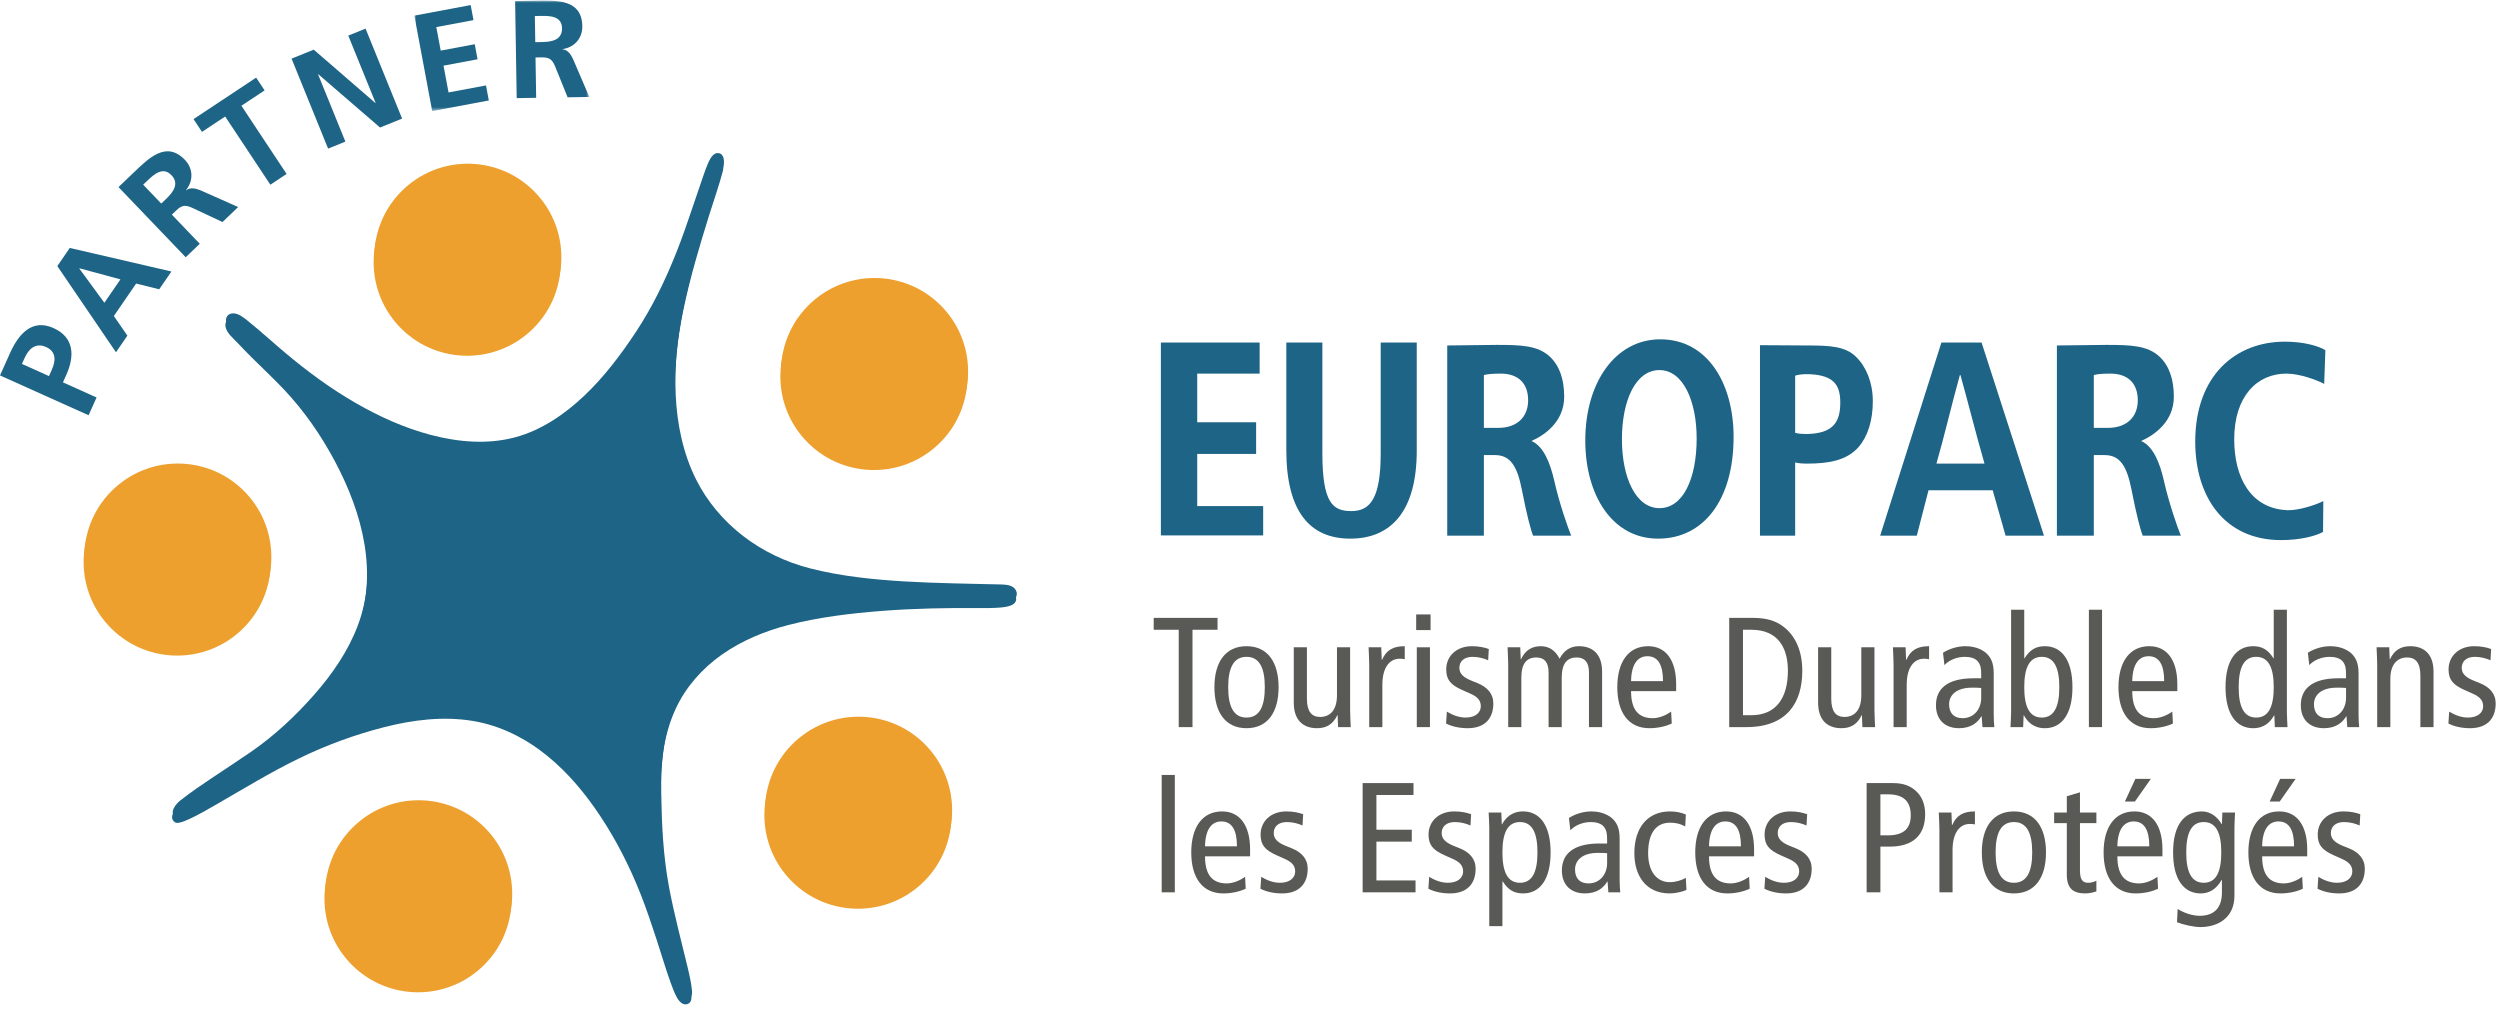 <?xml version="1.0" encoding="UTF-8"?>
<svg width="575px" height="232px" viewBox="0 0 575 232" version="1.1" xmlns="http://www.w3.org/2000/svg" xmlns:xlink="http://www.w3.org/1999/xlink">
    <title>logo</title>
    <defs>
        <polygon id="path-1" points="0 0 40.244 0 40.244 25.413 0 25.413"></polygon>
    </defs>
    <g id="Page-1" stroke="none" stroke-width="1" fill="none" fill-rule="evenodd">
        <g id="logo" transform="translate(0, 0.132)">
            <polyline id="Fill-1" fill="#595956" points="271.107 144.714 265.35 144.714 265.35 141.979 280.035 141.979 280.035 144.714 274.275 144.714 274.275 167.104 271.107 167.104 271.107 144.714"></polyline>
            <path d="M286.695,164.908 C289.576,164.908 290.908,162.532 290.908,157.925 C290.908,153.317 289.576,150.941 286.695,150.941 C283.816,150.941 282.484,153.317 282.484,157.925 C282.484,162.532 283.816,164.908 286.695,164.908 Z M286.695,148.494 C291.555,148.494 294.076,152.165 294.076,157.925 C294.076,163.684 291.555,167.355 286.695,167.355 C281.836,167.355 279.316,163.684 279.316,157.925 C279.316,152.165 281.836,148.494 286.695,148.494 L286.695,148.494 Z" id="Fill-2" fill="#595956"></path>
            <path d="M310.527,163.144 C310.527,164.476 310.635,165.808 310.67,167.104 L307.756,167.104 L307.646,164.368 L307.576,164.368 C306.604,166.456 305.055,167.355 302.932,167.355 C299.729,167.355 297.568,165.52 297.568,161.488 L297.568,148.746 L300.592,148.746 L300.592,160.588 C300.592,163.504 301.672,164.764 303.615,164.764 C305.992,164.764 307.504,163.108 307.504,159.797 L307.504,148.746 L310.527,148.746 L310.527,163.144" id="Fill-3" fill="#595956"></path>
            <path d="M314.92,152.705 C314.92,151.373 314.813,150.042 314.775,148.746 L317.691,148.746 L317.799,151.625 L317.871,151.625 C318.844,149.394 320.391,148.494 323.092,148.494 L323.092,151.481 C322.73,151.409 322.336,151.373 321.939,151.373 C319.6,151.373 317.943,153.39 317.943,157.385 L317.943,167.104 L314.92,167.104 L314.92,152.705" id="Fill-4" fill="#595956"></path>
            <path d="M325.863,167.104 L328.887,167.104 L328.887,148.746 L325.863,148.746 L325.863,167.104 Z M325.721,144.786 L329.031,144.786 L329.031,141.187 L325.721,141.187 L325.721,144.786 Z" id="Fill-5" fill="#595956"></path>
            <path d="M332.775,163.54 C334.143,164.368 335.584,164.908 337.096,164.908 C339.398,164.908 340.586,163.72 340.586,162.316 C340.586,161.057 339.939,160.192 338.246,159.437 L336.23,158.536 C333.604,157.349 332.631,156.161 332.631,153.821 C332.631,150.798 334.971,148.494 338.535,148.494 C340.047,148.494 341.379,148.746 342.422,149.142 L342.279,151.733 C341.342,151.302 340.047,150.941 338.68,150.941 C336.699,150.941 335.656,152.021 335.656,153.461 C335.656,154.938 336.734,155.765 338.75,156.557 L339.83,156.989 C342.063,157.889 343.467,159.4 343.467,161.668 C343.467,164.836 341.775,167.355 337.563,167.355 C335.656,167.355 333.928,166.96 332.596,166.275 L332.775,163.54" id="Fill-6" fill="#595956"></path>
            <path d="M346.887,152.705 C346.887,151.373 346.779,150.042 346.744,148.746 L349.658,148.746 L349.768,151.481 L349.84,151.481 C350.811,149.394 352.359,148.494 354.375,148.494 C356.318,148.494 357.758,149.502 358.693,151.373 C359.666,149.573 361.07,148.494 363.158,148.494 C366.324,148.494 368.484,150.33 368.484,154.361 L368.484,167.104 L365.461,167.104 L365.461,154.505 C365.461,152.165 364.453,151.086 362.654,151.086 C360.422,151.086 359.197,152.453 359.197,155.765 L359.197,167.104 L356.174,167.104 L356.174,154.505 C356.174,152.165 355.166,151.086 353.367,151.086 C351.135,151.086 349.91,152.453 349.91,155.765 L349.91,167.104 L346.887,167.104 L346.887,152.705" id="Fill-7" fill="#595956"></path>
            <path d="M382.49,156.521 C382.49,152.705 381.303,150.798 378.891,150.798 C376.947,150.798 375.219,152.237 375.146,156.521 L382.49,156.521 Z M375.146,158.824 C375.146,163.072 376.803,165.052 380.15,165.052 C381.662,165.052 383.318,164.296 384.361,163.54 L384.506,166.275 C383.066,166.96 381.193,167.355 379.357,167.355 C374.498,167.355 371.979,163.684 371.979,157.925 C371.979,152.165 374.498,148.494 379.07,148.494 C383.209,148.494 385.514,151.806 385.514,157.205 L385.514,158.824 L375.146,158.824 L375.146,158.824 Z" id="Fill-8" fill="#595956"></path>
            <path d="M400.885,164.368 L402.793,164.368 C408.336,164.368 411.217,160.588 411.217,154.146 C411.217,148.89 408.984,144.714 402.793,144.714 L400.885,144.714 L400.885,164.368 Z M397.719,141.979 L403.189,141.979 C406.537,141.979 408.445,142.771 409.885,143.778 C412.117,145.326 414.527,148.494 414.527,154.146 C414.527,161.416 411.072,167.104 401.641,167.104 L397.719,167.104 L397.719,141.979 L397.719,141.979 Z" id="Fill-9" fill="#595956"></path>
            <path d="M431.125,163.144 C431.125,164.476 431.232,165.808 431.268,167.104 L428.352,167.104 L428.244,164.368 L428.172,164.368 C427.201,166.456 425.652,167.355 423.529,167.355 C420.326,167.355 418.166,165.52 418.166,161.488 L418.166,148.746 L421.189,148.746 L421.189,160.588 C421.189,163.504 422.27,164.764 424.213,164.764 C426.588,164.764 428.1,163.108 428.1,159.797 L428.1,148.746 L431.125,148.746 L431.125,163.144" id="Fill-10" fill="#595956"></path>
            <path d="M435.518,152.705 C435.518,151.373 435.41,150.042 435.373,148.746 L438.289,148.746 L438.396,151.625 L438.469,151.625 C439.441,149.394 440.988,148.494 443.689,148.494 L443.689,151.481 C443.328,151.409 442.934,151.373 442.537,151.373 C440.197,151.373 438.541,153.39 438.541,157.385 L438.541,167.104 L435.518,167.104 L435.518,152.705" id="Fill-11" fill="#595956"></path>
            <path d="M455.676,158.104 C455.137,158.032 454.381,158.032 453.553,158.032 C449.988,158.032 448.297,159.725 448.297,161.849 C448.297,163.792 449.305,165.052 451.393,165.052 C454.021,165.052 455.676,162.928 455.676,160.408 L455.676,158.104 Z M446.893,150.006 C448.404,149.034 450.277,148.494 452.076,148.494 C454.777,148.494 456.396,149.646 456.973,150.222 C457.764,151.014 458.557,152.129 458.557,154.721 L458.557,164.296 C458.557,165.376 458.629,166.456 458.699,167.104 L455.965,167.104 L455.785,164.62 L455.713,164.62 C454.885,166.023 453.373,167.355 450.564,167.355 C447.541,167.355 445.273,165.592 445.273,162.064 C445.273,158.501 447.613,155.873 453.912,155.873 L455.676,155.873 L455.676,155.045 C455.676,153.677 455.568,152.886 454.992,152.094 C454.381,151.266 453.193,150.941 451.934,150.941 C450.061,150.941 448.262,151.697 447.217,152.85 L446.893,150.006 L446.893,150.006 Z" id="Fill-12" fill="#595956"></path>
            <path d="M469.609,164.908 C472.381,164.908 473.641,162.532 473.641,157.925 C473.641,153.317 472.381,150.941 469.609,150.941 C466.838,150.941 465.576,153.317 465.576,157.925 C465.576,162.532 466.838,164.908 469.609,164.908 Z M462.553,140.106 L465.576,140.106 L465.576,151.266 L465.648,151.266 C466.873,149.321 468.24,148.494 470.328,148.494 C474.107,148.494 476.664,151.59 476.664,157.925 C476.664,164.26 474.107,167.355 470.328,167.355 C467.664,167.355 466.297,165.844 465.506,164.404 L465.434,164.404 L465.324,167.104 L462.41,167.104 C462.445,165.987 462.553,164.836 462.553,163.72 L462.553,140.106 L462.553,140.106 Z" id="Fill-13" fill="#595956"></path>
            <polygon id="Fill-14" fill="#595956" points="480.445 167.104 483.469 167.104 483.469 140.106 480.445 140.106"></polygon>
            <path d="M497.76,156.521 C497.76,152.705 496.572,150.798 494.16,150.798 C492.217,150.798 490.488,152.237 490.416,156.521 L497.76,156.521 Z M490.416,158.824 C490.416,163.072 492.072,165.052 495.42,165.052 C496.932,165.052 498.588,164.296 499.631,163.54 L499.775,166.275 C498.336,166.96 496.463,167.355 494.627,167.355 C489.768,167.355 487.248,163.684 487.248,157.925 C487.248,152.165 489.768,148.494 494.34,148.494 C498.479,148.494 500.783,151.806 500.783,157.205 L500.783,158.824 L490.416,158.824 L490.416,158.824 Z" id="Fill-15" fill="#595956"></path>
            <path d="M518.928,150.941 C516.154,150.941 514.895,153.317 514.895,157.925 C514.895,162.532 516.154,164.908 518.928,164.908 C521.699,164.908 522.959,162.532 522.959,157.925 C522.959,153.317 521.699,150.941 518.928,150.941 Z M525.982,163.72 C525.982,164.836 526.09,165.987 526.125,167.104 L523.211,167.104 L523.102,164.404 L523.031,164.404 C522.238,165.844 520.871,167.355 518.207,167.355 C514.428,167.355 511.871,164.26 511.871,157.925 C511.871,151.59 514.428,148.494 518.207,148.494 C520.295,148.494 521.662,149.321 522.887,151.266 L522.959,151.266 L522.959,140.106 L525.982,140.106 L525.982,163.72 L525.982,163.72 Z" id="Fill-16" fill="#595956"></path>
            <path d="M539.59,158.104 C539.051,158.032 538.295,158.032 537.467,158.032 C533.902,158.032 532.211,159.725 532.211,161.849 C532.211,163.792 533.219,165.052 535.307,165.052 C537.934,165.052 539.59,162.928 539.59,160.408 L539.59,158.104 Z M530.807,150.006 C532.318,149.034 534.191,148.494 535.99,148.494 C538.689,148.494 540.311,149.646 540.885,150.222 C541.678,151.014 542.469,152.129 542.469,154.721 L542.469,164.296 C542.469,165.376 542.541,166.456 542.613,167.104 L539.877,167.104 L539.697,164.62 L539.625,164.62 C538.799,166.023 537.287,167.355 534.479,167.355 C531.455,167.355 529.188,165.592 529.188,162.064 C529.188,158.501 531.527,155.873 537.826,155.873 L539.59,155.873 L539.59,155.045 C539.59,153.677 539.482,152.886 538.906,152.094 C538.295,151.266 537.105,150.941 535.846,150.941 C533.975,150.941 532.176,151.697 531.131,152.85 L530.807,150.006 L530.807,150.006 Z" id="Fill-17" fill="#595956"></path>
            <path d="M546.756,152.705 C546.756,151.373 546.646,150.042 546.611,148.746 L549.527,148.746 L549.635,151.481 L549.707,151.481 C550.678,149.394 552.227,148.494 554.35,148.494 C557.553,148.494 559.713,150.33 559.713,154.361 L559.713,167.104 L556.689,167.104 L556.689,155.261 C556.689,152.346 555.609,151.086 553.666,151.086 C551.291,151.086 549.779,152.741 549.779,156.053 L549.779,167.104 L546.756,167.104 L546.756,152.705" id="Fill-18" fill="#595956"></path>
            <path d="M563.314,163.54 C564.682,164.368 566.123,164.908 567.635,164.908 C569.938,164.908 571.125,163.72 571.125,162.316 C571.125,161.057 570.479,160.192 568.785,159.437 L566.77,158.536 C564.143,157.349 563.17,156.161 563.17,153.821 C563.17,150.798 565.51,148.494 569.074,148.494 C570.586,148.494 571.918,148.746 572.961,149.142 L572.818,151.733 C571.881,151.302 570.586,150.941 569.219,150.941 C567.238,150.941 566.195,152.021 566.195,153.461 C566.195,154.938 567.273,155.765 569.289,156.557 L570.369,156.989 C572.602,157.889 574.006,159.4 574.006,161.668 C574.006,164.836 572.314,167.355 568.102,167.355 C566.195,167.355 564.467,166.96 563.135,166.275 L563.314,163.54" id="Fill-19" fill="#595956"></path>
            <polygon id="Fill-20" fill="#595956" points="267.186 205.104 270.209 205.104 270.209 178.106 267.186 178.106"></polygon>
            <path d="M284.498,194.521 C284.498,190.705 283.311,188.798 280.898,188.798 C278.955,188.798 277.229,190.237 277.156,194.521 L284.498,194.521 Z M277.156,196.824 C277.156,201.072 278.811,203.052 282.158,203.052 C283.67,203.052 285.326,202.296 286.371,201.54 L286.514,204.275 C285.074,204.96 283.203,205.355 281.367,205.355 C276.508,205.355 273.988,201.684 273.988,195.925 C273.988,190.165 276.508,186.494 281.078,186.494 C285.219,186.494 287.521,189.806 287.521,195.205 L287.521,196.824 L277.156,196.824 L277.156,196.824 Z" id="Fill-21" fill="#595956"></path>
            <path d="M290.08,201.54 C291.447,202.368 292.887,202.908 294.398,202.908 C296.703,202.908 297.891,201.72 297.891,200.316 C297.891,199.057 297.242,198.192 295.551,197.437 L293.535,196.536 C290.908,195.349 289.936,194.161 289.936,191.821 C289.936,188.798 292.275,186.494 295.838,186.494 C297.35,186.494 298.682,186.746 299.727,187.142 L299.582,189.733 C298.646,189.302 297.35,188.941 295.982,188.941 C294.002,188.941 292.959,190.021 292.959,191.461 C292.959,192.938 294.039,193.765 296.055,194.557 L297.135,194.989 C299.365,195.889 300.77,197.4 300.77,199.668 C300.77,202.836 299.078,205.355 294.867,205.355 C292.959,205.355 291.23,204.96 289.898,204.275 L290.08,201.54" id="Fill-22" fill="#595956"></path>
            <polyline id="Fill-23" fill="#595956" points="313.406 179.979 325.105 179.979 325.105 182.714 316.574 182.714 316.574 190.705 324.709 190.705 324.709 193.441 316.574 193.441 316.574 202.368 325.572 202.368 325.572 205.104 313.406 205.104 313.406 179.979"></polyline>
            <path d="M328.707,201.54 C330.074,202.368 331.514,202.908 333.025,202.908 C335.33,202.908 336.518,201.72 336.518,200.316 C336.518,199.057 335.869,198.192 334.178,197.437 L332.162,196.536 C329.535,195.349 328.563,194.161 328.563,191.821 C328.563,188.798 330.902,186.494 334.467,186.494 C335.979,186.494 337.311,186.746 338.354,187.142 L338.209,189.733 C337.273,189.302 335.979,188.941 334.609,188.941 C332.631,188.941 331.586,190.021 331.586,191.461 C331.586,192.938 332.666,193.765 334.682,194.557 L335.762,194.989 C337.994,195.889 339.396,197.4 339.396,199.668 C339.396,202.836 337.705,205.355 333.494,205.355 C331.586,205.355 329.859,204.96 328.527,204.275 L328.707,201.54" id="Fill-24" fill="#595956"></path>
            <path d="M349.586,202.908 C352.357,202.908 353.617,200.532 353.617,195.925 C353.617,191.317 352.357,188.941 349.586,188.941 C346.814,188.941 345.555,191.317 345.555,195.925 C345.555,200.532 346.814,202.908 349.586,202.908 Z M342.531,190.129 C342.531,189.014 342.422,187.861 342.387,186.746 L345.303,186.746 L345.41,189.445 L345.482,189.445 C346.273,188.006 347.643,186.494 350.305,186.494 C354.086,186.494 356.641,189.59 356.641,195.925 C356.641,202.26 354.086,205.355 350.305,205.355 C348.219,205.355 346.85,204.527 345.627,202.584 L345.555,202.584 L345.555,212.879 L342.531,212.879 L342.531,190.129 L342.531,190.129 Z" id="Fill-25" fill="#595956"></path>
            <path d="M369.637,196.104 C369.098,196.032 368.342,196.032 367.514,196.032 C363.949,196.032 362.258,197.725 362.258,199.849 C362.258,201.792 363.266,203.052 365.354,203.052 C367.98,203.052 369.637,200.928 369.637,198.408 L369.637,196.104 Z M360.854,188.006 C362.365,187.034 364.238,186.494 366.037,186.494 C368.736,186.494 370.357,187.646 370.932,188.222 C371.725,189.014 372.516,190.129 372.516,192.721 L372.516,202.296 C372.516,203.376 372.588,204.456 372.66,205.104 L369.924,205.104 L369.744,202.62 L369.672,202.62 C368.846,204.023 367.334,205.355 364.525,205.355 C361.502,205.355 359.234,203.592 359.234,200.064 C359.234,196.501 361.574,193.873 367.873,193.873 L369.637,193.873 L369.637,193.045 C369.637,191.677 369.529,190.886 368.953,190.094 C368.342,189.266 367.152,188.941 365.893,188.941 C364.021,188.941 362.223,189.697 361.178,190.85 L360.854,188.006 L360.854,188.006 Z" id="Fill-26" fill="#595956"></path>
            <path d="M387.6,189.949 C386.557,189.373 385.514,189.086 384.109,189.086 C381.158,189.086 379.07,191.138 379.07,196.104 C379.07,200.353 381.086,202.764 384.037,202.764 C385.477,202.764 386.701,202.332 387.744,201.792 L387.889,204.563 C386.988,204.96 385.369,205.355 384.037,205.355 C378.566,205.355 375.902,201.288 375.902,196.104 C375.902,190.165 378.998,186.494 384.109,186.494 C385.369,186.494 386.773,186.746 387.744,187.214 L387.6,189.949" id="Fill-27" fill="#595956"></path>
            <path d="M400.416,194.521 C400.416,190.705 399.229,188.798 396.816,188.798 C394.873,188.798 393.146,190.237 393.074,194.521 L400.416,194.521 Z M393.074,196.824 C393.074,201.072 394.729,203.052 398.076,203.052 C399.588,203.052 401.244,202.296 402.289,201.54 L402.432,204.275 C400.992,204.96 399.121,205.355 397.285,205.355 C392.426,205.355 389.906,201.684 389.906,195.925 C389.906,190.165 392.426,186.494 396.996,186.494 C401.137,186.494 403.439,189.806 403.439,195.205 L403.439,196.824 L393.074,196.824 L393.074,196.824 Z" id="Fill-28" fill="#595956"></path>
            <path d="M405.998,201.54 C407.365,202.368 408.805,202.908 410.316,202.908 C412.621,202.908 413.809,201.72 413.809,200.316 C413.809,199.057 413.16,198.192 411.469,197.437 L409.453,196.536 C406.826,195.349 405.854,194.161 405.854,191.821 C405.854,188.798 408.193,186.494 411.756,186.494 C413.268,186.494 414.6,186.746 415.645,187.142 L415.5,189.733 C414.564,189.302 413.268,188.941 411.9,188.941 C409.92,188.941 408.877,190.021 408.877,191.461 C408.877,192.938 409.957,193.765 411.973,194.557 L413.053,194.989 C415.283,195.889 416.688,197.4 416.688,199.668 C416.688,202.836 414.996,205.355 410.785,205.355 C408.877,205.355 407.148,204.96 405.816,204.275 L405.998,201.54" id="Fill-29" fill="#595956"></path>
            <path d="M432.492,192.001 L434.221,192.001 C438.072,192.001 439.475,190.201 439.475,187.394 C439.475,183.938 437.531,182.57 434.293,182.57 L432.492,182.57 L432.492,192.001 Z M429.324,179.979 L435.371,179.979 C437.891,179.979 439.475,180.662 440.807,181.923 C442.066,183.146 442.787,184.91 442.787,187.105 C442.787,192.001 439.943,194.593 434.615,194.593 L432.492,194.593 L432.492,205.104 L429.324,205.104 L429.324,179.979 L429.324,179.979 Z" id="Fill-30" fill="#595956"></path>
            <path d="M446.064,190.705 C446.064,189.373 445.957,188.042 445.92,186.746 L448.836,186.746 L448.943,189.625 L449.016,189.625 C449.988,187.394 451.535,186.494 454.234,186.494 L454.234,189.481 C453.875,189.409 453.479,189.373 453.084,189.373 C450.744,189.373 449.088,191.39 449.088,195.385 L449.088,205.104 L446.064,205.104 L446.064,190.705" id="Fill-31" fill="#595956"></path>
            <path d="M463.199,202.908 C466.078,202.908 467.41,200.532 467.41,195.925 C467.41,191.317 466.078,188.941 463.199,188.941 C460.32,188.941 458.988,191.317 458.988,195.925 C458.988,200.532 460.32,202.908 463.199,202.908 Z M463.199,186.494 C468.059,186.494 470.578,190.165 470.578,195.925 C470.578,201.684 468.059,205.355 463.199,205.355 C458.34,205.355 455.82,201.684 455.82,195.925 C455.82,190.165 458.34,186.494 463.199,186.494 L463.199,186.494 Z" id="Fill-32" fill="#595956"></path>
            <path d="M482.17,204.888 C481.451,205.14 480.443,205.355 479.615,205.355 C476.844,205.355 475.367,204.239 475.367,201 L475.367,189.193 L472.451,189.193 L472.451,186.746 L475.367,186.746 L475.367,183.002 L478.391,182.103 L478.391,186.746 L482.17,186.746 L482.17,189.193 L478.391,189.193 L478.391,200.028 C478.391,202.116 478.932,202.908 480.299,202.908 C481.055,202.908 481.594,202.691 482.17,202.439 L482.17,204.888" id="Fill-33" fill="#595956"></path>
            <path d="M491.135,179.007 L494.697,179.007 L491.027,184.227 L488.723,184.227 L491.135,179.007 Z M494.338,194.521 C494.338,190.705 493.15,188.798 490.738,188.798 C488.795,188.798 487.066,190.237 486.994,194.521 L494.338,194.521 Z M486.994,196.824 C486.994,201.072 488.65,203.052 491.998,203.052 C493.51,203.052 495.166,202.296 496.209,201.54 L496.354,204.275 C494.914,204.96 493.043,205.355 491.207,205.355 C486.348,205.355 483.828,201.684 483.828,195.925 C483.828,190.165 486.348,186.494 490.918,186.494 C495.059,186.494 497.361,189.806 497.361,195.205 L497.361,196.824 L486.994,196.824 L486.994,196.824 Z" id="Fill-34" fill="#595956"></path>
            <path d="M506.865,202.908 C509.637,202.908 510.896,200.532 510.896,195.925 C510.896,191.317 509.637,188.941 506.865,188.941 C504.094,188.941 502.834,191.317 502.834,195.925 C502.834,200.532 504.094,202.908 506.865,202.908 Z M513.922,205.896 C513.922,210.971 510.105,213.095 506.074,213.095 C504.525,213.095 502.043,212.519 500.711,211.979 L500.855,208.919 C502.15,209.783 504.238,210.503 505.895,210.503 C509.602,210.503 511.041,208.307 511.041,205.14 L511.041,202.26 L510.969,202.26 C509.781,204.348 508.162,205.355 506.146,205.355 C502.367,205.355 499.811,202.26 499.811,195.925 C499.811,189.59 502.367,186.494 506.471,186.494 C508.305,186.494 509.961,187.646 510.969,189.409 L511.041,189.409 L511.148,186.746 L514.064,186.746 C514.029,187.826 513.922,188.978 513.922,190.094 L513.922,205.896 L513.922,205.896 Z" id="Fill-35" fill="#595956"></path>
            <path d="M524.434,179.007 L527.996,179.007 L524.326,184.227 L522.021,184.227 L524.434,179.007 Z M527.637,194.521 C527.637,190.705 526.449,188.798 524.037,188.798 C522.094,188.798 520.365,190.237 520.293,194.521 L527.637,194.521 Z M520.293,196.824 C520.293,201.072 521.949,203.052 525.297,203.052 C526.809,203.052 528.465,202.296 529.508,201.54 L529.652,204.275 C528.213,204.96 526.342,205.355 524.506,205.355 C519.646,205.355 517.127,201.684 517.127,195.925 C517.127,190.165 519.646,186.494 524.217,186.494 C528.357,186.494 530.66,189.806 530.66,195.205 L530.66,196.824 L520.293,196.824 L520.293,196.824 Z" id="Fill-36" fill="#595956"></path>
            <path d="M533.217,201.54 C534.586,202.368 536.025,202.908 537.537,202.908 C539.84,202.908 541.029,201.72 541.029,200.316 C541.029,199.057 540.381,198.192 538.689,197.437 L536.674,196.536 C534.045,195.349 533.074,194.161 533.074,191.821 C533.074,188.798 535.414,186.494 538.977,186.494 C540.488,186.494 541.82,186.746 542.865,187.142 L542.721,189.733 C541.785,189.302 540.488,188.941 539.121,188.941 C537.141,188.941 536.098,190.021 536.098,191.461 C536.098,192.938 537.178,193.765 539.193,194.557 L540.273,194.989 C542.504,195.889 543.908,197.4 543.908,199.668 C543.908,202.836 542.217,205.355 538.006,205.355 C536.098,205.355 534.369,204.96 533.037,204.275 L533.217,201.54" id="Fill-37" fill="#595956"></path>
            <path d="M534.363,115.124 C532.611,116.001 528.768,117.282 526.139,117.215 C517.713,116.878 513.871,109.799 513.871,100.9 C513.871,90.99 519.129,85.8 525.869,85.8 C528.971,85.8 532.881,87.283 534.566,88.159 L534.836,80.406 C533.285,79.462 529.914,78.451 525.533,78.451 C514.141,78.451 504.904,86.272 504.904,101.439 C504.904,114.181 511.646,124.091 524.656,124.091 C529.24,124.09 532.813,123.079 534.297,122.204 L534.363,115.124" id="Fill-38" fill="#1D6486"></path>
            <path d="M295.854,78.653 L295.854,103.395 C295.854,117.483 301.248,123.754 310.551,123.754 C320.123,123.754 325.852,117.215 325.852,103.529 L325.854,78.653 L317.561,78.653 L317.561,104.136 C317.561,114.518 315.133,117.417 310.82,117.417 C306.641,117.416 304.146,115.731 304.146,104.137 L304.146,78.653 L295.854,78.653" id="Fill-39" fill="#1D6486"></path>
            <polyline id="Fill-40" fill="#1D6486" points="288.91 96.99 275.361 96.99 275.361 85.8 289.719 85.8 289.719 78.653 267.002 78.653 267.002 123.012 290.529 123.012 290.529 116.271 275.361 116.271 275.361 104.271 288.91 104.271 288.91 96.99"></polyline>
            <path d="M332.865,123.079 L341.291,123.079 L341.291,104.54 L343.852,104.54 C347.357,104.54 348.975,107.035 350.055,112.63 C351.133,118.157 352.076,121.799 352.615,123.079 L361.379,123.079 C360.639,121.327 358.615,115.529 357.471,110.405 C356.525,106.293 355.043,102.653 352.414,101.372 L352.211,101.304 C355.447,99.889 359.762,96.721 359.762,91.125 C359.762,87.08 358.684,83.98 356.459,81.89 C353.695,79.327 349.852,79.193 344.256,79.193 L332.865,79.327 L332.865,123.079 Z M341.291,86.137 C341.965,85.935 343.111,85.8 345.199,85.8 C349.111,85.8 351.471,87.957 351.471,91.935 C351.471,95.776 348.908,98.272 344.66,98.272 L341.291,98.27 L341.291,86.137 L341.291,86.137 Z" id="Fill-41" fill="#1D6486"></path>
            <path d="M473.086,123.079 L481.578,123.079 L481.578,104.54 L484.072,104.54 C487.578,104.54 489.197,107.035 490.275,112.63 C491.354,118.157 492.299,121.799 492.836,123.079 L501.602,123.079 C500.859,121.327 498.836,115.529 497.691,110.405 C496.748,106.293 495.264,102.653 492.635,101.372 L492.434,101.304 C495.67,99.889 499.982,96.721 499.982,91.125 C499.982,87.08 498.904,83.98 496.68,81.89 C493.916,79.327 490.074,79.193 484.477,79.193 L473.086,79.327 L473.086,123.079 Z M481.578,86.137 C482.186,85.935 483.332,85.8 485.422,85.8 C489.332,85.8 491.691,87.957 491.691,91.935 C491.691,95.776 489.129,98.272 484.883,98.272 L481.578,98.27 L481.578,86.137 L481.578,86.137 Z" id="Fill-42" fill="#1D6486"></path>
            <path d="M458.32,112.63 L461.287,123.079 L470.119,123.079 L455.76,78.653 L446.523,78.653 L432.436,123.079 L440.861,123.079 L443.559,112.63 L458.32,112.63 Z M445.379,106.495 C447.334,99.687 448.883,92.878 450.77,86.137 L450.906,86.137 C452.793,92.945 454.479,99.688 456.434,106.496 L445.379,106.495 L445.379,106.495 Z" id="Fill-43" fill="#1D6486"></path>
            <path d="M404.795,123.079 L412.885,123.079 L412.885,106.226 C413.627,106.429 414.568,106.496 415.648,106.496 C420.502,106.495 424.682,105.821 427.445,102.721 C429.604,100.227 430.748,96.586 430.748,92.137 C430.75,87.822 429.197,84.182 426.906,81.957 C424.48,79.529 420.906,79.328 415.85,79.328 L404.795,79.26 L404.795,123.079 Z M412.885,86.272 C413.49,86.069 414.568,85.867 416.254,85.935 C421.783,86.203 423.266,88.429 423.266,92.474 C423.266,96.99 421.58,99.552 415.648,99.688 C414.436,99.687 413.559,99.619 412.885,99.417 L412.885,86.272 L412.885,86.272 Z" id="Fill-44" fill="#1D6486"></path>
            <path d="M381.672,116.742 C376.277,116.742 373.043,109.799 373.043,100.9 C373.043,92.069 376.143,84.99 381.672,84.99 C387.199,84.99 390.232,92.272 390.232,100.698 C390.232,109.934 387.131,116.743 381.672,116.743 L381.672,116.742 Z M381.402,123.754 C391.717,123.754 398.727,114.99 398.727,100.361 C398.729,88.159 392.795,77.912 381.873,77.912 C371.492,77.911 364.615,87.89 364.615,101.17 C364.615,113.844 370.885,123.754 381.334,123.754 L381.402,123.754 L381.402,123.754 Z" id="Fill-45" fill="#1D6486"></path>
            <path d="M186.575,69.489 C195.32,61.442 208.934,62.009 216.981,70.753 C225.028,79.499 224.462,93.112 215.718,101.16 C206.972,109.207 193.358,108.641 185.312,99.897 C177.264,91.151 177.829,77.538 186.575,69.489" id="Fill-46" fill="#EDA02E"></path>
            <path d="M93.023,43.206 C101.769,35.157 115.382,35.724 123.43,44.47 C131.478,53.216 130.911,66.829 122.166,74.876 C113.421,82.923 99.808,82.356 91.76,73.612 C83.712,64.866 84.278,51.253 93.023,43.206" id="Fill-47" fill="#EDA02E"></path>
            <path d="M26.322,112.166 C35.067,104.119 48.681,104.686 56.729,113.43 C64.776,122.176 64.21,135.789 55.465,143.836 C46.72,151.887 33.106,151.32 25.059,142.574 C17.011,133.828 17.577,120.215 26.322,112.166" id="Fill-48" fill="#EDA02E"></path>
            <path d="M81.718,189.613 C90.464,181.563 104.077,182.129 112.124,190.877 C120.172,199.625 119.606,213.238 110.86,221.285 C102.115,229.332 88.502,228.768 80.454,220.021 C72.407,211.275 72.974,197.66 81.718,189.613" id="Fill-49" fill="#EDA02E"></path>
            <path d="M182.901,170.393 C191.646,162.346 205.259,162.91 213.307,171.656 C221.354,180.4 220.788,194.018 212.043,202.066 C203.298,210.113 189.685,209.549 181.638,200.803 C173.59,192.055 174.155,178.439 182.901,170.393" id="Fill-50" fill="#EDA02E"></path>
            <path d="M230.588,134.309 C223.075,134.092 215.554,134.049 208.05,133.596 C200.751,133.156 193.339,132.404 186.241,130.572 C180.708,129.143 175.444,126.635 170.91,123.145 C166.408,119.68 162.662,115.25 160.11,110.166 C157.083,104.135 155.708,97.353 155.409,90.647 C155.104,83.774 155.902,76.884 157.289,70.159 C158.823,62.718 161.007,55.423 163.266,48.175 C164.31,44.823 165.501,41.497 166.392,38.102 C166.649,37.122 166.612,35.267 165.27,35.089 C163.962,34.917 163.233,36.548 162.818,37.505 C162.194,38.944 161.723,40.454 161.208,41.935 C160.593,43.7 159.989,45.47 159.396,47.243 C158.204,50.798 156.987,54.337 155.606,57.823 C153.056,64.265 150.07,70.456 146.243,76.241 C142.784,81.468 138.978,86.521 134.421,90.847 C129.913,95.126 124.509,98.848 118.44,100.461 C112.116,102.145 105.398,101.555 99.132,99.91 C93.069,98.318 87.325,95.727 81.902,92.612 C76.067,89.261 70.655,85.267 65.511,80.94 C62.706,78.581 59.998,76.095 57.148,73.792 C56.18,73.011 54.887,71.896 53.553,71.94 C52.407,71.98 51.789,72.864 52.023,73.952 C52.323,75.349 53.606,76.362 54.54,77.349 C55.708,78.587 56.892,79.81 58.099,81.009 C60.564,83.462 63.108,85.831 65.494,88.362 C70.138,93.288 73.958,98.816 77.144,104.781 C80.358,110.805 82.89,117.275 83.993,124.035 C85.058,130.563 84.681,137.285 82.378,143.514 C80.16,149.514 76.47,154.865 72.27,159.641 C67.958,164.545 63.145,169.051 57.769,172.766 C54.937,174.723 52.206,176.479 49.107,178.561 C46.595,180.252 43.98,181.98 41.362,184.064 C40.556,184.705 38.767,186.734 40.37,187.859 C40.694,188.088 41.165,188 41.523,187.922 C42.226,187.766 42.901,187.471 43.554,187.174 C45.776,186.162 47.896,184.916 50.011,183.699 C56.247,180.111 62.395,176.342 68.87,173.193 C75.13,170.148 81.778,167.693 88.527,165.979 C95.153,164.295 102.126,163.426 108.919,164.557 C115.265,165.611 121.075,168.559 126.037,172.602 C130.827,176.502 134.817,181.318 138.22,186.455 C141.937,192.066 144.989,198.088 147.466,204.344 C148.817,207.756 149.973,211.232 151.12,214.719 C152.194,217.982 153.154,221.297 154.31,224.533 C154.753,225.777 155.218,227.039 155.854,228.199 C156.337,229.082 157.331,230.172 158.448,229.596 C159.404,229.102 159.182,227.887 159.073,227.016 C158.895,225.582 158.585,224.164 158.251,222.762 C156.734,216.375 155,210.027 153.815,203.564 C152.54,196.604 152.196,189.48 152.085,182.416 C151.974,175.412 152.552,168.236 155.532,161.797 C157.876,156.732 161.643,152.482 166.192,149.282 C170.767,146.068 176.021,143.896 181.415,142.5 C188.419,140.688 195.722,139.813 202.921,139.248 C210.482,138.656 218.072,138.533 225.653,138.584 C227.067,138.592 228.483,138.605 229.893,138.492 C230.955,138.406 232.179,138.305 233.12,137.754 C233.917,137.285 234.068,136.348 233.61,135.553 C233.028,134.539 231.646,134.334 230.588,134.309 C216.019,133.889 232.599,134.355 230.588,134.309" id="Fill-51" fill="#1D6486"></path>
            <path d="M186.432,70.624 C195.177,62.575 208.791,63.142 216.838,71.888 C224.885,80.632 224.319,94.245 215.574,102.293 C206.828,110.34 193.216,109.775 185.168,101.029 C177.121,92.284 177.687,78.671 186.432,70.624" id="Fill-52" fill="#EDA02E"></path>
            <path d="M92.881,44.339 C101.626,36.29 115.239,36.856 123.286,45.602 C131.334,54.347 130.769,67.96 122.022,76.009 C113.277,84.056 99.664,83.489 91.617,74.745 C83.569,65.999 84.135,52.386 92.881,44.339" id="Fill-53" fill="#EDA02E"></path>
            <path d="M26.18,113.301 C34.924,105.254 48.537,105.818 56.586,114.564 C64.633,123.311 64.066,136.924 55.321,144.971 C46.576,153.018 32.963,152.453 24.916,143.707 C16.868,134.961 17.434,121.348 26.18,113.301" id="Fill-54" fill="#EDA02E"></path>
            <path d="M81.575,190.742 C90.32,182.695 103.934,183.26 111.98,192.006 C120.028,200.752 119.463,214.365 110.717,222.412 C101.973,230.461 88.359,229.895 80.312,221.148 C72.264,212.404 72.83,198.791 81.575,190.742" id="Fill-55" fill="#EDA02E"></path>
            <path d="M182.758,171.523 C191.503,163.477 205.116,164.041 213.164,172.787 C221.211,181.531 220.645,195.146 211.9,203.193 C203.154,211.24 189.542,210.676 181.494,201.93 C173.446,193.186 174.012,179.57 182.758,171.523" id="Fill-56" fill="#EDA02E"></path>
            <path d="M230.444,135.443 C222.932,135.227 215.411,135.184 207.906,134.73 C200.607,134.289 193.196,133.539 186.099,131.705 C180.564,130.277 175.301,127.77 170.767,124.279 C166.266,120.814 162.519,116.383 159.968,111.301 C156.94,105.268 155.564,98.486 155.266,91.778 C154.961,84.907 155.76,78.017 157.146,71.292 C158.681,63.851 160.863,56.554 163.122,49.306 C164.166,45.956 165.357,42.63 166.248,39.235 C166.506,38.255 166.469,36.401 165.127,36.224 C163.818,36.05 163.09,37.683 162.675,38.638 C162.051,40.077 161.579,41.587 161.064,43.067 C160.449,44.833 159.847,46.602 159.252,48.376 C158.061,51.931 156.844,55.47 155.463,58.956 C152.912,65.395 149.927,71.589 146.1,77.374 C142.641,82.601 138.834,87.653 134.277,91.98 C129.771,96.26 124.365,99.98 118.297,101.596 C111.973,103.277 105.256,102.688 98.989,101.043 C92.926,99.453 87.182,96.861 81.759,93.745 C75.924,90.394 70.512,86.399 65.367,82.073 C62.562,79.714 59.855,77.227 57.004,74.925 C56.037,74.144 54.744,73.028 53.41,73.073 C52.264,73.112 51.646,73.997 51.88,75.085 C52.181,76.481 53.464,77.495 54.397,78.481 C55.565,79.72 56.749,80.942 57.955,82.142 C60.421,84.595 62.965,86.964 65.352,89.495 C69.994,94.421 73.815,99.949 77,105.916 C80.215,111.939 82.747,118.41 83.85,125.17 C84.914,131.697 84.537,138.418 82.234,144.646 C80.018,150.645 76.326,155.996 72.127,160.771 C67.815,165.676 63.002,170.182 57.626,173.895 C54.793,175.852 52.062,177.609 48.964,179.693 C46.451,181.383 43.836,183.111 41.219,185.195 C40.412,185.836 38.624,187.865 40.227,188.988 C40.551,189.217 41.021,189.131 41.379,189.051 C42.082,188.895 42.758,188.602 43.41,188.303 C45.633,187.293 47.754,186.047 49.867,184.83 C56.104,181.242 62.251,177.473 68.727,174.324 C74.986,171.279 81.635,168.824 88.385,167.109 C95.01,165.426 101.982,164.557 108.776,165.688 C115.121,166.742 120.933,169.689 125.894,173.73 C130.684,177.635 134.674,182.449 138.076,187.586 C141.793,193.197 144.847,199.217 147.323,205.471 C148.675,208.883 149.829,212.361 150.977,215.846 C152.051,219.111 153.011,222.424 154.166,225.66 C154.609,226.904 155.074,228.166 155.711,229.326 C156.194,230.209 157.188,231.299 158.305,230.723 C159.262,230.23 159.039,229.014 158.93,228.143 C158.752,226.711 158.441,225.293 158.108,223.889 C156.592,217.502 154.857,211.154 153.672,204.693 C152.396,197.732 152.054,190.611 151.941,183.547 C151.831,176.545 152.408,169.365 155.389,162.928 C157.732,157.863 161.499,153.611 166.049,150.416 C170.624,147.201 175.877,145.029 181.271,143.633 C188.275,141.82 195.579,140.947 202.777,140.383 C210.34,139.791 217.929,139.668 225.51,139.717 C226.924,139.727 228.339,139.738 229.749,139.625 C230.812,139.539 232.036,139.438 232.978,138.887 C233.774,138.42 233.925,137.48 233.468,136.686 C232.886,135.674 231.502,135.467 230.444,135.443 C215.875,135.023 232.454,135.488 230.444,135.443" id="Fill-57" fill="#1D6486"></path>
            <path d="M11.265,86.368 L11.908,84.937 C12.827,82.894 12.982,80.753 10.617,79.688 C8.253,78.626 6.636,80.04 5.69,82.142 L5.048,83.571 L11.265,86.368 Z M0,86.216 L2.322,81.048 C4.316,76.61 7.425,73.132 12.3,75.323 C17.058,77.462 17.219,81.71 15.25,86.089 L14.476,87.811 L22.211,91.288 L20.374,95.374 L0,86.216 L0,86.216 Z" id="Fill-58" fill="#1D6486"></path>
            <path d="M18.273,61.573 L18.237,61.626 L24.006,69.507 L27.701,64.124 L18.273,61.573 Z M13.186,61.069 L16.047,56.899 L39.425,62.313 L36.617,66.403 L31.31,65.087 L26.184,72.554 L29.3,77.062 L26.674,80.888 L13.186,61.069 L13.186,61.069 Z" id="Fill-59" fill="#1D6486"></path>
            <path d="M37.092,46.69 L38.155,45.673 C39.75,44.145 41.355,42.167 39.429,40.155 C37.568,38.214 35.61,39.778 33.992,41.327 L32.929,42.345 L37.092,46.69 Z M27.257,42.899 L30.748,39.558 C34.216,36.239 38.243,32.163 42.538,36.647 C44.354,38.544 44.588,41.333 42.796,43.579 L42.84,43.626 C43.785,42.855 45.135,43.245 46.145,43.653 L54.778,47.485 L51.172,50.937 L44.403,47.757 C42.79,46.997 41.931,46.933 40.567,48.237 L39.527,49.233 L45.947,55.938 L42.711,59.034 L27.257,42.899 L27.257,42.899 Z" id="Fill-60" fill="#1D6486"></path>
            <polyline id="Fill-61" fill="#1D6486" points="51.789 26.665 46.454 30.198 44.511 27.265 58.914 17.724 60.857 20.657 55.523 24.19 65.913 39.874 62.179 42.349 51.789 26.665"></polyline>
            <polyline id="Fill-62" fill="#1D6486" points="67.061 13.356 72.159 11.286 86.33 23.56 86.39 23.536 80.105 8.06 84.078 6.446 92.481 27.142 87.411 29.2 73.211 16.938 73.151 16.962 79.437 32.438 75.464 34.052 67.061 13.356"></polyline>
            <g id="Group-66" transform="translate(95.298, 0)">
                <mask id="mask-2" fill="white">
                    <use xlink:href="#path-1"></use>
                </mask>
                <g id="Clip-64"></g>
                <polyline id="Fill-63" fill="#1D6486" mask="url(#mask-2)" points="0 3.462 12.956 1.036 13.604 4.495 5.051 6.097 6.063 11.505 13.893 10.04 14.542 13.499 6.711 14.966 7.865 21.128 16.482 19.515 17.131 22.974 4.11 25.413 0 3.462"></polyline>
                <path d="M27.814,9.565 L29.286,9.542 C31.494,9.507 34.016,9.146 33.972,6.362 C33.928,3.675 31.428,3.491 29.188,3.526 L27.717,3.552 L27.814,9.565 Z M23.18,0.105 L28.012,0.024 C32.81,-0.052 38.536,-0.306 38.637,5.901 C38.679,8.526 36.955,10.73 34.113,11.161 L34.114,11.224 C35.331,11.302 36.056,12.505 36.519,13.489 L40.244,22.167 L35.253,22.249 L32.452,15.315 C31.785,13.663 31.199,13.032 29.31,13.063 L27.871,13.087 L28.021,22.366 L23.542,22.438 L23.18,0.105 L23.18,0.105 Z" id="Fill-65" fill="#1D6486" mask="url(#mask-2)"></path>
            </g>
        </g>
    </g>
</svg>